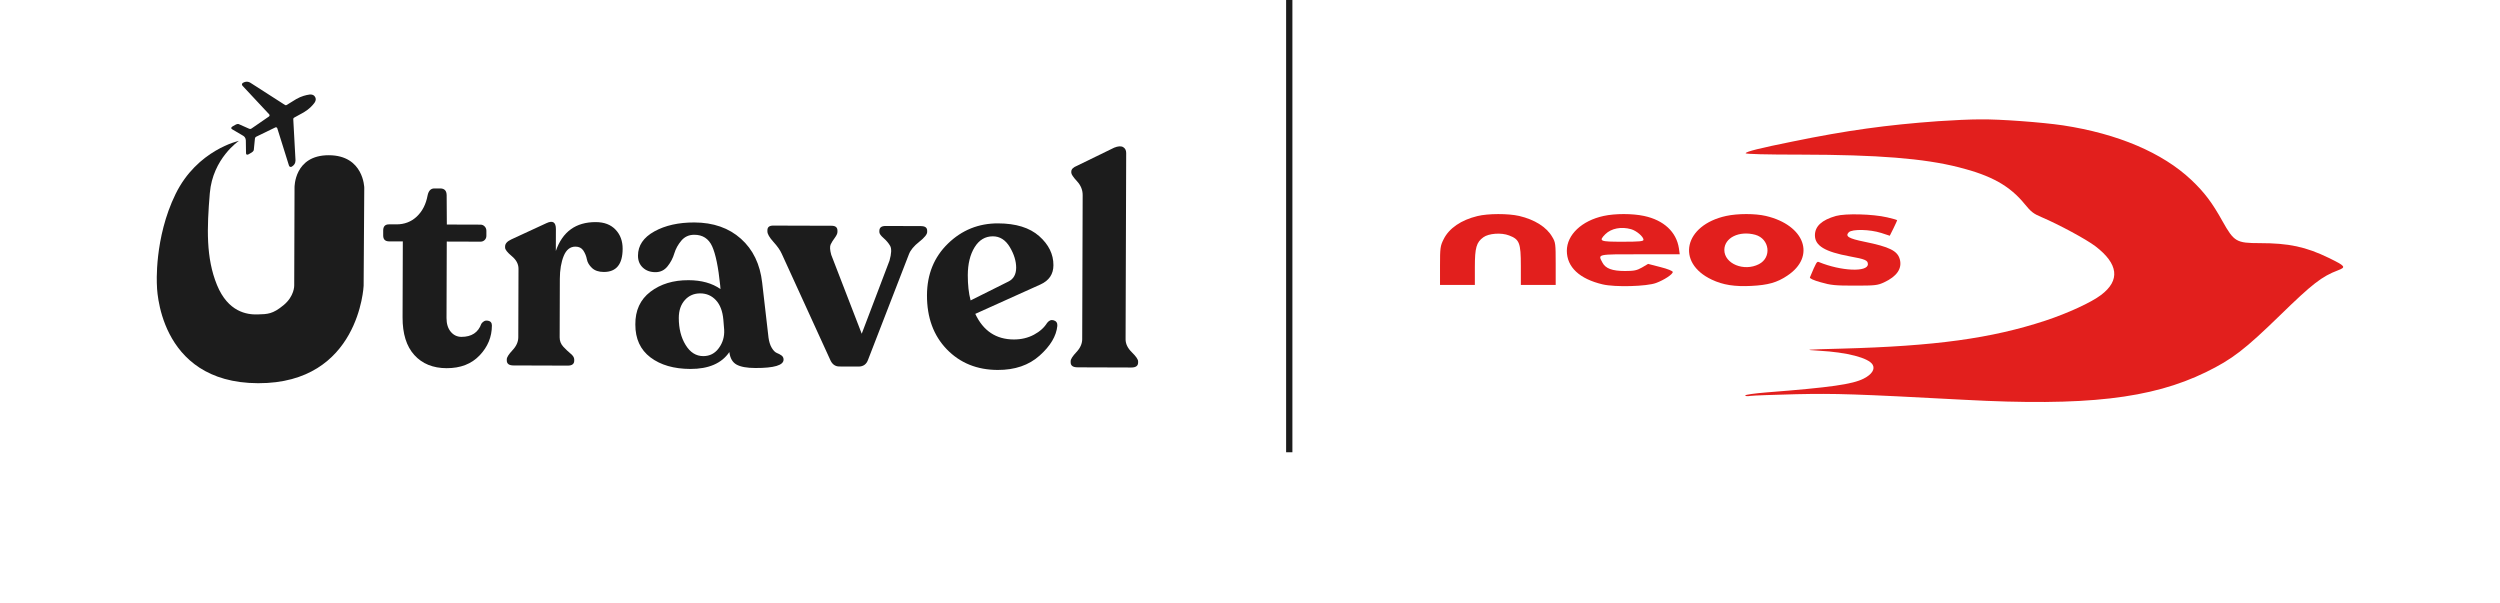 <svg width="398" height="96" viewBox="0 0 398 96" fill="none" xmlns="http://www.w3.org/2000/svg">
<path d="M46.89 29.848C46.89 29.848 46.806 24.695 52.356 24.712C57.907 24.729 57.991 29.887 57.991 29.887L57.89 45.503C57.89 45.503 57.218 61.057 41.087 61.007C24.956 60.956 24.979 45.346 24.979 45.346C24.979 45.346 24.508 37.908 27.953 30.884C31.398 23.855 38.04 22.421 38.04 22.421C38.04 22.421 33.867 25.205 33.403 30.75C32.938 36.301 32.775 41.056 34.545 45.374C36.315 49.693 39.34 50.102 40.975 50.057C42.611 50.012 43.406 50.018 45.142 48.584C46.884 47.15 46.839 45.464 46.839 45.464L46.89 29.848Z" fill="#1C1C1C"/>
<path d="M49.219 15.062C48.749 15.129 47.993 15.297 47.147 15.784C46.744 16.014 45.954 16.507 45.629 16.72C45.556 16.77 45.461 16.764 45.383 16.72C45.383 16.72 40.129 13.348 40 13.264C39.838 13.157 39.356 12.788 38.667 13.191C38.667 13.191 38.348 13.398 38.645 13.695C38.863 13.919 42.056 17.341 42.857 18.204C42.952 18.305 42.929 18.467 42.818 18.545C42.818 18.545 40.073 20.444 40.039 20.461C39.961 20.506 39.866 20.579 39.653 20.489C39.322 20.349 38.051 19.778 38.051 19.778C38.051 19.778 37.844 19.649 37.48 19.862C37.093 20.086 37.009 20.136 37.009 20.136C37.009 20.136 36.595 20.377 36.981 20.595C37.407 20.842 38.213 21.312 38.723 21.62C39.177 21.895 39.138 22.438 39.138 22.438C39.138 22.438 39.166 23.861 39.166 24.354C39.166 24.802 39.58 24.561 39.58 24.561C39.58 24.561 39.664 24.511 40.051 24.287C40.415 24.074 40.409 23.833 40.409 23.833C40.409 23.833 40.543 22.444 40.583 22.085C40.611 21.85 40.723 21.811 40.795 21.76C40.829 21.744 43.831 20.287 43.831 20.287C43.955 20.226 44.106 20.287 44.145 20.422C44.503 21.548 45.898 26.006 45.988 26.308C46.1 26.712 46.441 26.538 46.441 26.538C47.13 26.135 47.046 25.535 47.035 25.34C47.029 25.188 46.688 18.954 46.688 18.954C46.688 18.865 46.733 18.781 46.805 18.741C47.147 18.562 47.97 18.114 48.368 17.879C49.214 17.38 49.729 16.809 50.02 16.428C50.368 15.98 50.289 15.555 50.149 15.437C50.116 15.258 49.785 14.978 49.225 15.056L49.219 15.062Z" fill="#1C1C1C"/>
<path d="M71.108 58.615C68.935 58.609 67.215 57.909 65.961 56.52C64.706 55.137 64.079 53.132 64.09 50.516L64.129 38.429H61.934C61.312 38.418 61.004 38.11 61.004 37.488V36.693C61.004 36.037 61.318 35.712 61.939 35.718H63.11C64.381 35.724 65.468 35.309 66.359 34.469C67.243 33.634 67.815 32.514 68.072 31.114C68.229 30.369 68.588 29.994 69.153 29.999H70.083C70.772 29.999 71.114 30.38 71.108 31.125L71.136 35.746L76.502 35.763C76.754 35.763 76.967 35.858 77.152 36.043C77.337 36.233 77.432 36.463 77.432 36.748V37.544C77.432 37.818 77.331 38.048 77.146 38.222C76.961 38.395 76.743 38.474 76.491 38.474L71.125 38.457L71.086 50.639C71.086 51.541 71.304 52.263 71.752 52.807C72.2 53.35 72.766 53.624 73.455 53.63C75.074 53.63 76.132 52.941 76.631 51.541C76.911 51.138 77.264 50.975 77.684 51.053C78.104 51.132 78.311 51.39 78.311 51.827C78.305 53.63 77.656 55.215 76.356 56.576C75.062 57.943 73.309 58.62 71.097 58.615H71.108Z" fill="#1C1C1C"/>
<path d="M94.851 35.359C96.189 35.359 97.237 35.763 97.993 36.558C98.754 37.353 99.13 38.378 99.124 39.616C99.119 42.075 98.116 43.302 96.128 43.296C95.321 43.296 94.688 43.083 94.24 42.658C93.792 42.232 93.523 41.778 93.428 41.274C93.338 40.781 93.148 40.322 92.874 39.896C92.593 39.476 92.173 39.263 91.613 39.263C90.773 39.263 90.151 39.756 89.743 40.748C89.339 41.745 89.132 42.955 89.126 44.388L89.098 53.72C89.098 54.28 89.289 54.773 89.675 55.193C90.067 55.613 90.454 55.982 90.835 56.296C91.227 56.61 91.417 56.923 91.417 57.231V57.416C91.417 57.943 91.07 58.206 90.387 58.206L81.75 58.178C81.038 58.178 80.68 57.909 80.68 57.383V57.198C80.68 56.884 80.988 56.403 81.593 55.753C82.204 55.103 82.506 54.42 82.512 53.703L82.545 42.786C82.545 42.036 82.192 41.369 81.475 40.776C80.764 40.182 80.406 39.728 80.411 39.415V39.23C80.411 38.793 80.742 38.423 81.397 38.115L87.004 35.522C88.001 35.057 88.499 35.371 88.499 36.463L88.488 39.958C89.552 36.883 91.675 35.348 94.851 35.359Z" fill="#1C1C1C"/>
<path d="M122.33 53.646C122.425 54.363 122.599 54.94 122.862 55.377C123.125 55.814 123.4 56.083 123.674 56.195C123.954 56.307 124.206 56.435 124.419 56.592C124.632 56.749 124.744 56.968 124.744 57.248C124.744 58.149 123.249 58.597 120.258 58.586C118.891 58.586 117.888 58.396 117.25 58.037C116.611 57.679 116.23 57.018 116.113 56.049C114.892 57.847 112.819 58.743 109.896 58.737C107.286 58.726 105.168 58.116 103.555 56.9C101.942 55.679 101.141 53.932 101.147 51.663C101.125 49.429 101.925 47.687 103.544 46.449C105.168 45.211 107.19 44.595 109.616 44.606C111.671 44.612 113.368 45.082 114.701 46.018L114.657 45.458C114.354 42.5 113.923 40.416 113.368 39.201C112.808 37.986 111.862 37.375 110.529 37.375C109.688 37.375 109 37.683 108.473 38.305C107.947 38.927 107.571 39.61 107.347 40.349C107.129 41.094 106.77 41.778 106.272 42.399C105.773 43.021 105.135 43.329 104.356 43.329C103.516 43.329 102.844 43.083 102.329 42.595C101.819 42.114 101.567 41.486 101.567 40.708C101.567 39.089 102.441 37.801 104.171 36.843C105.897 35.885 108.025 35.409 110.545 35.415C113.559 35.426 116.034 36.289 117.956 38.008C119.877 39.722 121.008 42.063 121.339 45.015L122.336 53.652L122.33 53.646ZM111.962 56.693C112.993 56.693 113.811 56.273 114.438 55.416C115.065 54.565 115.346 53.59 115.289 52.504L115.155 50.868C115.032 49.529 114.64 48.504 113.973 47.788C113.307 47.071 112.478 46.712 111.481 46.706C110.484 46.706 109.666 47.059 109.028 47.771C108.389 48.488 108.064 49.434 108.064 50.616C108.064 52.296 108.417 53.725 109.145 54.912C109.868 56.099 110.809 56.693 111.962 56.693Z" fill="#1C1C1C"/>
<path d="M146.631 35.998C147.286 35.998 147.611 36.25 147.605 36.743V36.934C147.605 37.303 147.185 37.824 146.345 38.491C145.499 39.157 144.956 39.812 144.704 40.468L138.207 57.243C137.955 57.988 137.439 58.363 136.661 58.357L133.631 58.346C132.942 58.346 132.449 57.971 132.141 57.22L124.451 40.395C124.204 39.835 123.762 39.202 123.123 38.502C122.49 37.796 122.171 37.247 122.171 36.844V36.654C122.171 36.155 122.485 35.909 123.106 35.914L132.393 35.942C133.014 35.942 133.328 36.205 133.323 36.737V36.922C133.323 37.169 133.177 37.482 132.902 37.858C132.622 38.227 132.404 38.58 132.247 38.905C132.09 39.23 132.118 39.785 132.331 40.563L137.187 53.132L141.612 41.482C141.926 40.361 141.959 39.583 141.713 39.146C141.466 38.715 141.114 38.295 140.671 37.908C140.223 37.516 139.993 37.197 139.993 36.95V36.766C139.993 36.233 140.324 35.976 140.973 35.976L146.619 35.993L146.631 35.998Z" fill="#1C1C1C"/>
<path d="M166.742 51.367C167.022 50.998 167.364 50.874 167.767 50.998C168.17 51.126 168.361 51.423 168.327 51.883C168.165 53.501 167.229 55.075 165.51 56.61C163.796 58.144 161.567 58.906 158.833 58.895C155.54 58.884 152.835 57.786 150.723 55.602C148.617 53.417 147.564 50.555 147.575 47.004C147.586 43.671 148.701 40.932 150.919 38.776C153.137 36.625 155.798 35.55 158.906 35.561C161.74 35.572 163.913 36.244 165.437 37.589C166.955 38.933 167.711 40.473 167.705 42.215C167.705 43.649 167.011 44.668 165.639 45.29L155.265 49.967C156.531 52.678 158.581 54.039 161.41 54.044C162.592 54.044 163.656 53.792 164.608 53.283C165.56 52.773 166.266 52.129 166.736 51.35L166.742 51.367ZM158.06 37.622C156.851 37.622 155.882 38.194 155.159 39.359C154.442 40.524 154.078 42.008 154.072 43.811C154.072 45.335 154.212 46.673 154.521 47.827L160.553 44.814C161.359 44.416 161.768 43.683 161.774 42.624C161.774 41.571 161.438 40.468 160.76 39.331C160.077 38.194 159.181 37.622 158.06 37.622Z" fill="#1C1C1C"/>
<path d="M171.52 58.475C170.809 58.475 170.445 58.206 170.45 57.68V57.495C170.45 57.181 170.758 56.699 171.369 56.05C171.979 55.4 172.282 54.717 172.287 54L172.36 31.047C172.36 30.24 172.063 29.506 171.458 28.851C170.854 28.196 170.551 27.742 170.551 27.496V27.311C170.551 26.936 170.865 26.628 171.486 26.381L177.379 23.508C178 23.261 178.471 23.228 178.801 23.418C179.126 23.609 179.289 23.922 179.289 24.354L179.193 54.028C179.193 54.745 179.524 55.428 180.19 56.083C180.857 56.739 181.187 57.22 181.187 57.534V57.719C181.187 58.245 180.823 58.508 180.112 58.508L171.526 58.48L171.52 58.475Z" fill="#1C1C1C"/>
<path d="M205.25 0V72" stroke="#1C1C1C"/>
<path d="M308.573 19.291C300.319 19.89 294.04 20.756 285.386 22.531C280.105 23.596 277.997 24.128 277.909 24.395C277.864 24.528 281.171 24.616 286.673 24.616C298.943 24.639 306.288 25.215 311.857 26.635C317.049 27.945 319.978 29.587 322.374 32.538C323.328 33.714 323.75 34.046 325.037 34.579C327.788 35.755 332.07 38.062 333.579 39.194C337.262 42.012 337.573 44.63 334.489 46.96C332.913 48.158 329.186 49.867 325.636 51.043C316.982 53.883 308.085 55.103 293.152 55.502C287.25 55.658 287.006 55.68 289.602 55.835C294.04 56.079 297.479 56.967 298.122 58.054C298.544 58.764 298.011 59.607 296.702 60.273C294.905 61.183 291.488 61.671 281.237 62.47C279.373 62.625 277.842 62.824 277.842 62.958C277.842 63.069 278.197 63.113 278.685 63.024C279.129 62.958 282.413 62.847 285.941 62.758C292.287 62.625 295.238 62.714 312.678 63.645C332.004 64.688 342.477 63.49 351.174 59.252C355.39 57.189 357.365 55.658 363.045 50.133C368.126 45.185 369.635 44.009 372.209 43.033C373.54 42.522 373.407 42.367 370.744 41.058C367.083 39.283 364.376 38.706 359.739 38.706C356.033 38.706 355.656 38.484 353.837 35.245C352.173 32.249 350.952 30.629 348.845 28.633C344.252 24.306 337.151 21.288 328.431 19.957C325.103 19.469 318.358 18.959 315.229 19.003C313.765 19.003 310.77 19.136 308.573 19.291Z" fill="#E21F1D"/>
<path d="M235.197 34.401C232.623 35.023 230.692 36.332 229.827 38.084C229.294 39.15 229.25 39.46 229.25 42.3V45.362H232.024H234.797V42.522C234.797 39.438 235.041 38.573 236.151 37.774C236.994 37.153 239.013 36.998 240.255 37.486C241.897 38.107 242.119 38.684 242.119 42.3V45.362H244.893H247.666V41.99C247.666 38.839 247.644 38.573 247.111 37.707C246.224 36.154 244.316 34.956 241.853 34.379C240.122 33.98 236.883 33.98 235.197 34.401Z" fill="#E21F1D"/>
<path d="M255.299 34.379C251.815 35.133 249.441 37.375 249.441 39.926C249.441 42.522 251.46 44.408 255.144 45.274C257.096 45.74 262.155 45.606 263.642 45.052C264.906 44.586 266.304 43.676 266.304 43.299C266.304 43.144 265.505 42.811 264.352 42.522L262.377 42.012L261.401 42.589C260.58 43.055 260.136 43.144 258.694 43.144C256.652 43.144 255.587 42.744 255.099 41.79C254.389 40.437 254.145 40.481 261.09 40.481H267.414L267.281 39.527C266.881 36.909 264.862 35.045 261.733 34.379C259.87 33.98 257.118 33.98 255.299 34.379ZM259.67 36.487C260.535 36.731 261.645 37.685 261.645 38.173C261.645 38.417 260.979 38.484 258.316 38.484C254.655 38.484 254.478 38.395 255.565 37.286C256.519 36.354 258.095 36.043 259.67 36.487Z" fill="#E21F1D"/>
<path d="M274.802 34.379C268.102 35.844 266.77 41.812 272.517 44.519C274.292 45.362 276.156 45.651 278.796 45.518C281.459 45.385 282.901 44.985 284.521 43.898C289.136 40.858 287.361 35.844 281.126 34.379C279.418 33.98 276.644 33.98 274.802 34.379ZM279.44 37.375C281.725 38.018 282.102 40.991 280.017 42.056C277.642 43.277 274.514 41.99 274.514 39.793C274.514 37.841 276.888 36.687 279.44 37.375Z" fill="#E21F1D"/>
<path d="M292.287 34.379C290.024 35.023 288.936 36.021 288.936 37.463C288.936 39.127 290.534 40.082 294.483 40.814C296.924 41.258 297.368 41.435 297.368 42.056C297.368 43.365 293.086 43.166 289.58 41.724C289.247 41.568 289.158 41.724 288.138 44.164C288.071 44.32 288.737 44.63 289.868 44.941C291.466 45.407 292.198 45.473 295.26 45.473C298.499 45.473 298.899 45.429 299.92 44.963C301.983 44.009 302.848 42.744 302.449 41.28C302.072 39.926 300.829 39.305 296.813 38.484C294.306 37.974 293.707 37.619 294.328 36.975C294.883 36.443 297.679 36.509 299.498 37.086L300.852 37.53L301.45 36.332C301.761 35.688 302.028 35.111 302.028 35.067C302.028 35 301.295 34.801 300.43 34.601C298.145 34.069 293.818 33.958 292.287 34.379Z" fill="#E21F1D"/>
</svg>
